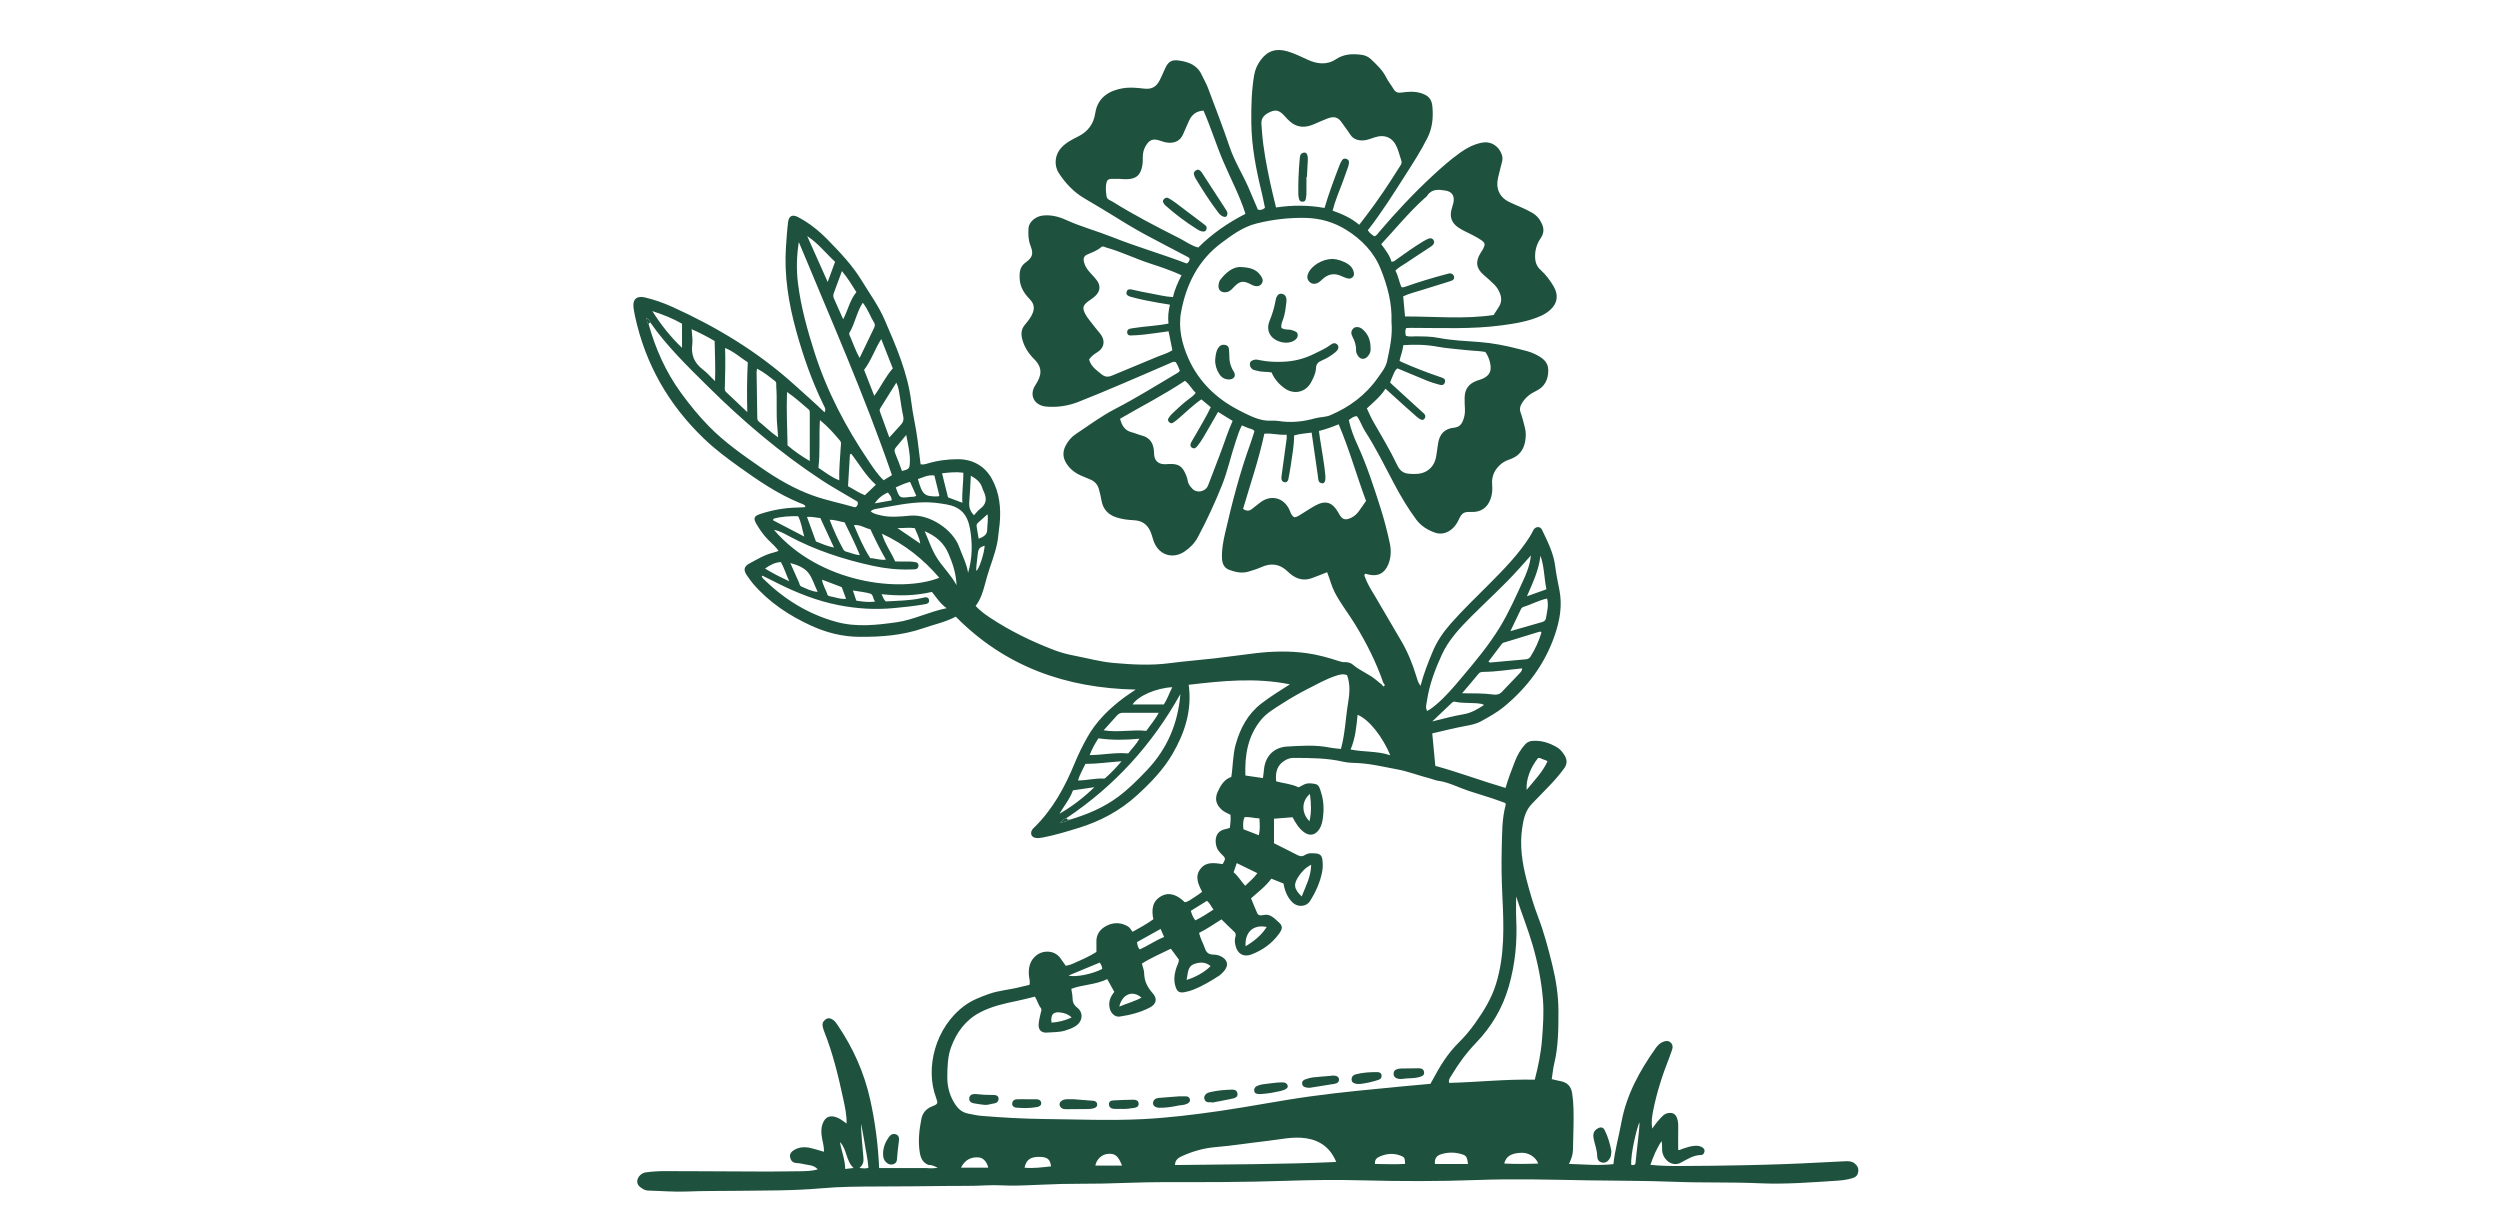 <svg fill="none" height="147" viewBox="0 0 300 147" width="300" xmlns="http://www.w3.org/2000/svg"><g fill="#1f513f"><path d="m111.428 139.796c-.687-.263-.941-.805-1.054-1.491-.222-1.354-.07-2.682.187-4.008.145-.747.568-1.251 1.293-1.533.703-.274.734-.351.467-1.061-1.313-3.514-.119-8.434 3.466-11.053.86-.628 1.872-1.014 2.882-1.375 1.227-.437 2.533-.507 3.784-.837.35-.093.708-.166 1.08-.254.119-.421-.047-.798-.068-1.177-.052-.905.11-1.712.867-2.338.825-.681 2.218-.67 2.919.317.21.295.418.59.647.914.269-.077.547-.126.797-.235.973-.433 1.959-.847 2.875-1.428 0-.396.014-.787-.002-1.175-.042-.972.5-1.624 1.29-2.005.813-.396 1.69-.368 2.508.123.254.151.343.426.549.635.839-.467 1.678-.923 2.487-1.502-.241-1.182-.143-2.259 1.107-2.857.814-.388 1.767-.088 2.663.812.423-.054.743-.351 1.098-.561.337-.197.643-.444.986-.686-.465-.916-.918-1.845-.187-2.775.701-.893 1.702-.677 2.651-.556.388-.688.388-.688-.171-1.23-.266-.259-.493-.559-.584-.912-.225-.87-.059-1.831 1.119-2.061.166-.033.325-.095.503-.149.065-.5.117-.998.075-1.558-.316-.184-.695-.305-.991-.558-.748-.635-.942-1.37-.524-2.254.351-.742.762-1.449 1.61-1.735.213-1.305.169-2.635.531-3.915.547-1.933 1.442-3.636 3.076-4.896 1.042-.805 2.161-1.498 3.426-2.303-4.16-.831-8.136-.412-12.146.056.418 3.042-.461 5.755-1.94 8.295-1.11 1.91-2.646 3.489-4.275 4.973-2.031 1.852-4.396 3.11-7.016 3.915-1.4.43-2.8.857-4.242 1.135-.281.053-.561.097-.839.065-.545-.063-.753-.51-.475-.98.043-.072.101-.137.162-.195 2.297-2.212 3.77-4.936 4.962-7.844.425-1.037.927-2.042 1.474-3.026 1.087-1.956 2.653-3.475 4.427-4.799.423-.316.872-.6 1.402-.963-8.4-.168-15.696-2.775-21.593-8.753-1.232.654-2.587.933-3.88 1.382-2.505.872-5.111 1.065-7.74 1.04-2.003-.021-3.899-.502-5.717-1.333-2.669-1.219-5.067-2.808-6.988-5.045-.255-.298-.477-.626-.703-.947-.481-.672-.425-1.114.316-1.505.916-.484 1.809-1.038 2.837-1.282.192-.046.374-.121.615-.198-.376-.542-.874-.944-1.311-1.398-.533-.554-.963-1.177-1.346-1.831-.397-.677-.301-.949.43-1.193 1.477-.498 3.003-.756 4.564-.788.253-.005.507-.014.76-.033.042-.002.08-.065.133-.109-.161-.254-.442-.3-.689-.402-2.65-1.086-4.987-2.689-7.299-4.345-1.442-1.033-2.854-2.094-4.141-3.322-4.275-4.078-7.079-8.967-8.327-14.731-.07-.328-.131-.661-.178-.996-.147-1.028.362-1.507 1.372-1.268 1.124.268 2.211.647 3.263 1.123 5.289 2.394 10.211 5.352 14.542 9.246 1.253 1.126 2.519 2.233 3.744 3.415.213-.393-.014-.658-.14-.919-1.395-2.859-2.438-5.85-3.279-8.909-.904-3.292-1.447-6.636-1.211-10.067.068-.979.131-1.961.252-2.933.093-.754.53-.944 1.185-.603 1.335.698 2.489 1.619 3.543 2.694 1.519 1.549 3.008 3.112 4.139 4.978.933 1.535 2.006 3.003 2.718 4.652 1.377 3.189 2.779 6.376 3.202 9.884.185 1.526.564 3.026.753 4.554.119.968.241 1.935.362 2.905.281.056.526-.002.767-.074 1.22-.37 2.491-.542 3.739-.535 1.732.009 3.183.795 4.041 2.345.926 1.67 1.117 3.51.944 5.392-.044.474-.123.944-.168 1.419-.124 1.354-.591 2.615-1.021 3.887-.225.663-.414 1.34-.594 2.017-.236.895-.516 1.77-1.103 2.552.524.565 1.108.993 1.715 1.396 2.426 1.607 5.028 2.875 7.746 3.91.736.281 1.496.481 2.272.633 1.603.309 3.18.751 4.814.898 2.249.2 4.492.323 6.748.025 1.787-.235 3.589-.37 5.382-.575 1.596-.184 3.186-.412 4.78-.603 2.108-.254 4.211-.309 6.326-.014 1.318.184 2.583.549 3.84.956.218.07.428.126.659.114.351-.016.723.077.956.281.874.768 2.003 1.14 2.873 1.903.21.184.432.356.649.533.056.095.152.244.236.181.18-.135.04-.277-.07-.398-.853-2.477-2.028-4.796-3.391-7.032-.788-1.293-1.739-2.482-2.438-3.833-.399-.772-.593-1.619-.918-2.426-.638.249-1.232.495-1.837.714-.965.349-1.825.114-2.594-.523-.131-.107-.255-.223-.377-.34-.902-.854-1.94-.97-3.04-.479-.519.23-1.052.4-1.59.558-.794.237-1.57.063-2.311-.212-.582-.216-.827-.7-.865-1.326-.061-1.054.138-2.072.369-3.082.835-3.633 1.763-7.244 3.041-10.754.18-.495.325-1.002.482-1.486-.211-.284-.522-.272-.774-.379-.229-.098-.46-.195-.734-.309-.339.637-.53 1.305-.752 1.961-.587 1.728-.956 3.524-1.636 5.22-.856 2.133-1.823 4.222-2.908 6.253-.379.71-.932 1.263-1.596 1.71-1.339.902-2.936.461-3.595-1.005-.149-.33-.234-.689-.346-1.037-.332-1.033-.967-1.67-2.119-1.721-.702-.03-1.407-.119-2.081-.333-.991-.316-1.624-.965-1.811-2.014-.084-.468-.189-.935-.318-1.391-.142-.509-.465-.896-.953-1.119-.407-.186-.832-.335-1.241-.523-.783-.363-1.428-.877-1.83-1.665-.321-.628-.29-1.24.014-1.859.292-.593.713-1.089 1.259-1.449 1.55-1.021 3.029-2.14 4.691-2.998 2.55-1.321 4.988-2.84 7.456-4.303.121-.072.25-.135.313-.305-.122-.347-.278-.7-.482-1.01-.266-.114-.462.026-.666.114-1.911.823-3.816 1.659-5.733 2.47-1.762.747-3.522 1.496-5.303 2.191-1.22.477-2.505.668-3.816.561-1.454-.119-2.13-1.368-1.328-2.582.746-1.128.916-2.061-.152-3.122-.64-.637-1.173-1.426-1.418-2.361-.169-.644-.15-1.189.289-1.731.367-.451.751-.886.97-1.463.25-.658.089-1.147-.343-1.607-.409-.433-.779-.879-1.005-1.44-.215-.537-.264-1.091-.227-1.654.037-.556.252-1.003.732-1.351.836-.609.939-1.047.563-2.012-.264-.674-.276-1.379-.236-2.077.044-.756.846-1.426 1.683-1.524.988-.116 1.916.109 2.795.509 1.82.831 3.756 1.347 5.607 2.084 2.926 1.165 5.957 2.033 8.888 3.154.259-.112.322-.319.371-.53-.035-.17-.179-.223-.294-.284-1.666-.879-3.344-1.74-5.002-2.633-1.486-.8-2.919-1.693-4.354-2.582-1.002-.621-2.028-1.21-3.04-1.817-1.258-.754-2.235-1.794-3.022-3.012-.608-.942-.461-2.217.306-3.04.568-.609 1.297-.982 2.026-1.345 1.176-.586 1.858-1.512 2.048-2.801.299-2.033 1.909-2.752 3.309-2.982.841-.14 1.687-.058 2.531.04.933.109 1.489-.195 1.905-1.024.238-.475.442-.968.666-1.449.358-.768.764-1.012 1.608-.898 1.19.161 2.23.549 2.777 1.761.229.509.525.989.724 1.517.884 2.361 1.797 4.71 2.606 7.099.584 1.733 1.573 3.287 2.3 4.959.367.844.722 1.696 1.087 2.554.299.107.549.016.853-.207-.127-.593-.241-1.221-.393-1.84-.675-2.756-1.218-5.532-1.248-8.381-.019-1.91.021-3.817.341-5.708.117-.684.397-1.293.802-1.833.827-1.11 1.86-1.412 3.213-1.017.839.247 1.611.64 2.401 1 1.089.495 2.278.686 3.379-.047.989-.658 2.062-.696 3.172-.528.392.058.757.24 1.049.514.694.656 1.391 1.303 1.828 2.184.248.5.619.937.902 1.421.22.374.512.454.923.398.783-.105 1.566-.174 2.347.068.885.275 1.287.693 1.372 1.596.121 1.3.014 2.563-.589 3.768-.795 1.586-1.758 3.071-2.709 4.559-1.421 2.224-2.823 4.461-4.452 6.534.208.34.488.521.771.719.285-.046.402-.293.558-.477 2.008-2.359 4.118-4.62 6.388-6.729 1.091-1.014 2.206-2.003 3.424-2.866.743-.526 1.542-.937 2.433-1.137 1.119-.254 2.101.302 2.491 1.372.108.293.133.589.042.905-.175.619-.308 1.252-.467 1.875-.32 1.265.135 2.363 1.311 2.936.933.456 1.921.791 2.819 1.331.563.337.925.817 1.164 1.396.229.554.173 1.089-.173 1.598-.487.717-.723 1.491-.681 2.38.029.614.227 1.07.671 1.472.631.572 1.131 1.244 1.561 1.98.587 1.003.459 2.01-.416 2.796-.334.3-.71.54-1.128.726-1.484.663-3.062.912-4.656 1.128-3.651.495-7.318.307-10.982.309-.166 0-.332.014-.531.023-.142.307-.096.6-.035.919.388.151.788.072 1.173.074.933.005 1.861.007 2.782.188 1.582.309 3.194.367 4.795.486 1.636.121 3.237.437 4.817.847.65.17 1.318.302 1.931.607.808.402 1.575.87 1.594 1.889.021 1.114-.398 2.04-1.473 2.542-.68.319-1.234.756-1.645 1.393-.248.384-.362.724-.203 1.177.212.607.371 1.235.525 1.859.138.554.12 1.123.012 1.675-.182.937-.689 1.642-1.612 2.01-.416.165-.849.298-1.206.591-.818.665-1.227 1.498-1.132 2.566.052.561.005 1.119-.182 1.659-.369 1.07-1.169 1.626-2.302 1.586-.935-.033-1.145.1-1.545.961-.577 1.252-1.722 1.903-2.819 1.524-.888-.307-1.692-.807-2.26-1.57-1.005-1.354-1.86-2.801-2.65-4.294-1.129-2.131-2.195-4.299-3.503-6.329-.367-.568-.55-1.228-.966-1.782-.416-.016-.668.256-.977.456.227 1.075.622 2.068 1.064 3.033 1.112 2.429 1.926 4.962 2.737 7.497.444 1.393.808 2.803 1.115 4.229.184.865.165 1.731-.176 2.566-.448 1.096-1.297 1.507-2.447 1.2-.105-.028-.21-.06-.315-.088-.206.205-.042.37.018.54.321.877.853 1.642 1.316 2.442.984 1.7 1.982 3.391 2.978 5.085.801 1.361 1.381 2.817 1.839 4.322.105.344.185.696.482 1.07.376-1.458.897-2.752 1.43-4.045.519-1.263 1.278-2.377 2.169-3.392 1.486-1.691 3.118-3.245 4.705-4.841 1.745-1.756 3.475-3.526 4.812-5.629.166-.261.29-.544.444-.812.243-.416.804-.451 1.007-.023.673 1.412 1.398 2.808 1.592 4.401.119.972.329 1.933.514 2.896.355 1.849.03 3.631-.568 5.373-1.187 3.466-3.3 6.285-6.116 8.604-.83.681-1.777 1.191-2.709 1.712-.615.344-1.309.47-2.008.598-1.269.233-2.522.561-3.868.868.122 1.275.243 2.573.37 3.896 2.839.779 5.564 1.81 8.425 2.649.32-1.109.725-2.147 1.127-3.187.287-.74.666-1.414 1.201-2.014.248-.277.514-.409.867-.442 1.082-.093 2.057.228 2.973.761.397.233.68.584.916.972.327.535.329 1.049-.051 1.568-.617.842-1.307 1.619-2.038 2.361-.613.621-1.213 1.254-1.821 1.879-.785.807-1.012 1.805-1.173 2.891-.321 2.165.002 4.238.547 6.322.383 1.468.806 2.912 1.348 4.333.722 1.887 1.239 3.839 1.72 5.802.451 1.837.732 3.689.734 5.573 0 2.101-.009 4.206-.509 6.274-.143.595-.197 1.212-.295 1.849.369.086.69.172 1.014.233.865.16 1.309.623 1.44 1.495.187 1.226.173 2.459.161 3.692-.009 1.037-.056 2.075-.072 3.114-.009.568-.215 1.08-.472 1.64 1.806.052 3.538.231 5.329.026.177-1.707.654-3.322.951-4.969.603-3.34 2.192-6.215 4.118-8.941.229-.324.505-.619.883-.763.29-.109.613-.177.884.056.297.251.315.579.196.923-.11.319-.22.637-.343.952-.828 2.093-1.513 4.228-1.94 6.438-.119.614-.215 1.245-.098 2.043.341-.442.565-.784.843-1.08.302-.321.573-.698 1.066-.781.535-.091.867.074 1.066.574.156.4.159.819.152 1.242-.014.838-.005 1.673-.005 2.58.124.119.292-.037.47-.095.507-.17 1.012-.347 1.554-.38.32-.018.622.026.89.203.176.114.29.284.241.5-.044.2-.17.402-.381.402-.956.007-1.697.528-2.496.94-.858.442-1.863-.139-2.145-1.151-.122-.431-.007-.877-.122-1.466-.631.952-.993 1.859-1.344 2.859 1.251.135 2.421.142 3.59.14 2.592-.005 5.184-.045 7.776-.096 3.04-.063 6.081-.163 9.117-.332.956-.054 1.912-.089 2.868-.142.404-.024.799-.014 1.131.239.323.249.524.575.46 1.007-.058.389-.236.631-.654.766-.626.2-1.264.281-1.902.323-3.093.198-6.185.447-9.284.307-3.41-.153-6.822-.042-10.227-.177-3.438-.137-6.874-.116-10.312-.174-4.443-.075-8.888-.209-13.331-.042-4.595.174-9.192.161-13.785.042-3.071-.079-6.135-.049-9.203.058-4.955.174-9.912.158-14.867.158-2.393 0-4.787.126-7.182.172-1.636.033-3.272.007-4.906.047-1.802.044-3.601.158-5.403.198-1.204.025-2.415-.103-3.614-.031-1.57.093-3.138.049-4.709.072-2.765.042-5.527.049-8.292.063-2.253.01-4.511.017-6.752.217-3.403.304-6.811.258-10.216.304-1.968.028-3.933-.002-5.901.082-1.538.065-3.083-.072-4.625-.11-.264-.007-.491-.083-.713-.221-.379-.232-.701-.5-.636-.995.063-.472.531-.91 1.033-.975.811-.107 1.624-.153 2.445-.146 2.847.021 5.693.007 8.538.035 2.473.023 4.943.027 7.413-.019.732-.014 1.465-.005 2.227-.233-.509-.57-1.225-.486-1.842-.658-.238-.065-.502-.081-.746-.098-.47-.032-.657-.344-.732-.691-.086-.39.159-.688.502-.886.624-.36 1.29-.379 1.966-.221.519.121 1.028.286 1.594.447.033-.7-.213-1.335-.285-1.989-.051-.458-.04-.907.107-1.328.327-.947 1.012-1.159 1.94-.707.318.156.596.395.954.637.021-1.093-.213-2.073-.421-3.047-.582-2.717-1.238-5.413-2.269-8.004-.072-.182-.129-.372-.173-.561-.086-.365.03-.656.334-.881.337-.249.664-.124.932.067.219.158.383.407.54.64 1.846 2.724 3.169 5.678 3.884 8.892.598 2.685.953 5.404 1.08 8.239h5.721c.442.045.881.042 1.316-.053-.365-.144-.706-.344-1.106-.321zm5.717-71.284c.327-.114.979-2.156 1.014-3.026-.682.193-.783.437-.848 1.165-.054.584-.199 1.458-.157 1.87-.018.04-.023.035-.009-.009zm-13.53 70.463c.042.465-.077.847-.488 1.184.425.039.755.109 1.087-.035-.071-1.017-.318-1.987-.459-2.973-.056-.393-.352-1.898-.416-2.268-.067.37.22 3.482.276 4.092zm92.141.814c.519.114.509-.179.533-.475.081-1.053.507-4.082.439-4.638-.257.512-1.101 3.866-.972 5.113zm-67.421-41.416c2.088-.619 4.079-1.444 5.836-2.752 1.267-.942 2.373-2.052 3.459-3.196 2.438-2.566 3.731-5.599 4.016-9.142-3.382 6.074-7.909 11.042-13.666 14.892-.269.093-.521.205-.752.591.437-.209.811-.165 1.107-.393zm-50.309-59.69c-.089-.237-.203-.454-.481-.551.136.237.026.554.281.744.827 2.966 2.059 5.739 3.88 8.248 1.026 1.414 2.124 2.763 3.342 4.01 1.893 1.94 4.111 3.482 6.334 5.02 1.947 1.347 3.971 2.531 6.219 3.329 1.624.575 3.307.907 4.955 1.384.047.014.105-.016.161-.028.183-.153.279-.34.199-.633-.138-.081-.306-.179-.472-.277-1.278-.765-2.587-1.486-3.831-2.305-4.981-3.273-9.496-7.113-13.717-11.303-2.438-2.417-4.906-4.806-6.869-7.639zm74.854 62.508c.952.479 1.91.946 2.854 1.439.313.163.575.159.865-.032.404-.265.869-.221 1.316-.184.476.042.72.268.773.744.054.473.068.952-.023 1.426-.245 1.287-.776 2.461-1.473 3.557-.432.684-1.456.751-2.054.186-.661-.623-.965-1.426-1.117-2.305-.489-.196-.954-.379-1.461-.582-.678.933-1.591 1.596-2.437 2.364.196.472.383.907.558 1.346.288.715.318.768 1.043.64.479-.086.815.116 1.154.37.157.116.285.27.435.393.617.505.659.819.18 1.486-.844 1.175-1.975 1.98-3.314 2.496-.933.359-1.676-.06-1.91-1.028-.086-.36-.135-.712-.023-1.079.065-.212.075-.423-.133-.614-.515-.472-1.003-.97-1.531-1.489-.9.558-1.762 1.166-2.695 1.626.175.73.517 1.289.722 1.898.152.454.451.693.93.7.314.005.622.052.907.182.9.409 1.05 1.158.369 1.879-.172.184-.355.37-.565.505-.947.609-1.914 1.186-2.959 1.614-.362.149-.748.259-1.134.331-.628.114-.895-.054-1.086-.645-.236-.721-.162-1.437.051-2.151.11-.37.337-.707.353-1.096-.327-.447-.64-.872-.97-1.321-1.192.593-2.384 1.084-3.478 1.789.103.414.269.791.274 1.17.014.946.402 1.684 1.021 2.379.594.668.444 1.305-.334 1.715-1.134.595-2.363.902-3.62 1.091-.554.083-1.033-.377-1.183-.922-.215-.788.035-1.432.533-2.04-.278-.504-.545-.988-.848-1.537-1.386.691-2.929.647-4.315 1.172.059.396.147.728.147 1.061.003.502.131.856.571 1.2.778.614.647 1.645-.194 2.203-.377.249-.804.398-1.234.535-.711.228-1.447.186-2.174.247-.696.058-1.077-.296-1.033-.989.028-.444.136-.886.241-1.321.054-.221.168-.456.016-.645-.32-.397-.414-.914-.708-1.356-.736.177-1.437.366-2.148.512-1.542.319-3.071.654-4.483 1.407-1.713.912-2.762 2.373-3.412 4.113-.423 1.13-.456 2.368-.467 3.575-.012 1.019.203 2.003.706 2.91.416.754.913 1.37 1.858 1.533.495.086.993.214 1.493.254 2.529.207 5.062.355 7.603.381 3.912.04 7.825.212 11.739.016 3.128-.155 6.224-.537 9.321-.986 3.646-.528 7.259-1.254 10.912-1.756 3.602-.496 7.22-.826 10.835-1.177 1.176-.114 2.352-.216 3.509-.321.105-.189.191-.335.271-.484.853-1.619 1.804-3.163 3.124-4.466.718-.71 1.375-1.486 1.961-2.315 1.043-1.47 1.98-2.975 2.517-4.729 1.052-3.431.935-6.938.762-10.439-.095-1.966-.133-3.929-.079-5.892.047-1.733.016-3.48.481-5.18.012-.044-.03-.1-.06-.191-.106-.04-.234-.088-.363-.137-1.341-.502-2.722-.884-4.08-1.337-1.197-.4-2.326-1.016-3.6-1.193-.336-.046-.645-.193-.967-.275-1.337-.333-2.618-.851-3.983-1.1-1.547-.284-3.071-.665-4.658-.749-.582-.03-1.189-.021-1.76-.156-1.965-.461-3.961-.456-5.959-.465-.351-.002-.657.074-.966.242-1.035.563-1.276 1.466-1.156 2.566.902.258 1.848.305 2.692.726.224-.116.442-.239.668-.346.454-.214.954-.14 1.386-.04.428.098.519.61.648 1.014.315.982.357 1.984.224 2.996-.063.472-.161.94-.416 1.356-.481.781-1.197.921-1.909.363-.587-.458-.963-1.082-1.321-1.754-.741.056-1.458.112-2.227.172-.003.986-.003 1.907-.003 2.945zm14.098-62.568c.091-2.156-.463-4.282-1.302-6.362-.825-2.042-2.316-3.545-4.108-4.668-1.442-.902-3.088-1.405-4.88-1.444-2.022-.042-3.983.186-5.925.675-1.596.4-2.882 1.354-4.179 2.317-2.812 2.089-4.24 4.997-4.854 8.302-.353 1.9.093 3.82.881 5.58 1.248 2.794 3.358 4.82 6.07 6.213.941.484 1.886.991 2.958 1.193.594.112 1.188-.007 1.77.088 1.502.242 2.963.088 4.419-.323.589-.165 1.232-.121 1.809-.367 2.302-.982 4.249-2.417 5.689-4.475.449-.64.97-1.254 1.133-2.049.316-1.51.671-3.015.519-4.678zm-7.065-13.345c1.164.405 2.251.902 3.195 1.698.334-.437.605-.793.879-1.149 1.4-1.833 2.671-3.752 3.896-5.701.159-.251.392-.493.28-.842-.175-.533-.315-1.079-.528-1.596-.484-1.179-1.456-1.603-2.667-1.207-.374.121-.745.277-1.129.337-.74.116-1.428-.049-1.844-.721-.282-.456-.628-.861-.92-1.307-.484-.737-.947-.884-1.802-.561-.552.209-1.087.458-1.629.689-.699.293-1.417.416-2.137.114-.554-.233-.96-.665-1.357-1.112-.674-.756-1.148-.824-2.003-.349-.543.3-.839.73-.772 1.37.026.251.04.505.056.756.15 2.133.568 4.224 1.01 6.308.201.951.446 1.893.685 2.891 1.97-.295 3.891-.288 5.817.058.521-1.756 1.143-3.408 1.772-5.055.088-.233.194-.468.334-.675.112-.168.294-.242.519-.161.212.079.332.214.311.44-.017.165-.043.335-.096.491-.208.609-.423 1.219-.65 1.821-.425 1.123-.9 2.228-1.22 3.461zm-10.457.379c-.687-2.163-1.729-4.122-2.605-6.15-.884-2.047-1.534-4.189-2.429-6.234-.865.049-1.4.486-1.729 1.196-.26.558-.486 1.131-.744 1.689-.334.726-.927 1.01-1.708.968-.344-.019-.661-.109-.982-.226-.892-.326-1.353-.146-1.811.677-.21.377-.304.779-.311 1.21-.004.363.003.733-.063 1.089-.213 1.182-.757 1.624-1.975 1.633-.28.002-.563-.037-.843-.044-.309-.007-.62-.002-.928.002-.25.005-.454.121-.522.356-.168.579-.102 1.172-.016 1.752.056.379.461.463.734.635 2.573 1.607 5.27 2.998 7.974 4.366.767.386 1.466.926 2.291 1.128 1.669-1.67 3.557-2.963 5.667-4.045zm19.149 12.317c3.585-.002 7.126.351 10.634-.174.208-.323.4-.633.601-.937.336-.507.383-1.038.17-1.605-.149-.4-.353-.761-.656-1.068-.416-.421-.858-.809-1.307-1.196-.907-.777-1.017-1.586-.395-2.608.117-.191.25-.374.348-.575.246-.5.213-.665-.247-.993-.295-.212-.622-.382-.942-.556-.617-.335-1.281-.584-1.858-.993-.755-.535-1.008-1.247-.769-2.135.072-.27.163-.537.224-.812.173-.795-.152-1.331-.956-1.456-.806-.126-1.638-.233-2.19.616-.089.137-.24.235-.364.349-1.861 1.684-3.438 3.629-5.151 5.466.507.696 1.016 1.335 1.236 2.112.311.005.463-.177.643-.305 1.028-.74 2.059-1.475 3.145-2.131.192-.116.391-.223.596-.314.258-.112.517-.093.667.17.147.261.021.484-.192.658-.131.107-.271.198-.414.291-.893.589-1.797 1.161-2.676 1.766-.432.298-.928.516-1.299.942.357.64.432 1.351.729 1.97.17.053.299.002.432-.044 1.62-.57 3.263-1.07 4.922-1.505.192-.051.372-.137.573-.093.215.049.35.2.383.402.031.17-.037.342-.21.423-.15.072-.313.121-.472.172-1.073.335-2.15.661-3.221 1.002-.743.24-1.512.409-2.208.751.077.809.147 1.582.224 2.408zm-4.581 11.037c.255.533.467 1.051.743 1.533 1.001 1.752 2.05 3.478 2.915 5.303.275.582.687.942 1.337.998.708.06 1.442.074 2.068-.254.724-.379 1.14-1.056 1.264-1.882.073-.5.143-.998.218-1.498.168-1.112.785-1.78 1.916-1.887.624-.06.905-.409 1.089-.891.162-.416.241-.863.218-1.321-.026-.449-.042-.898-.038-1.347.012-1.075.479-1.719 1.498-2.089.236-.086.489-.14.713-.251.795-.391 1.036-.912.865-1.786-.103-.526-.299-1.01-.594-1.407-.752-.13-1.46-.126-2.157-.207-1.199-.14-2.407-.2-3.601-.423-1.326-.249-2.676-.275-4.079-.184-.063.668-.327 1.254-.456 1.887.099.053.166.095.241.13 1.515.677 3.06 1.277 4.632 1.807.342.114.711.207.568.654-.145.451-.535.302-.853.212-.404-.116-.813-.233-1.201-.389-1.218-.493-2.428-1.007-3.639-1.512-.29.202-.381.507-.509.779-.143.298-.248.612-.372.923.103.098.182.177.264.251 1.183 1.082 2.37 2.161 3.55 3.243.243.223.584.435.32.835-.166.254-.462.184-.932-.221-.533-.458-1.057-.928-1.578-1.4-.706-.635-1.404-1.275-2.173-1.972-.617.965-1.449 1.628-2.237 2.366zm-23.795-9.255c-1.063.144-2.01.286-2.961.395-.53.063-1.068.088-1.601.105-.203.005-.388-.088-.409-.34-.019-.223.075-.391.29-.456.187-.056.386-.074.58-.105 1.332-.212 2.69-.247 4.09-.526-.089-.763-.005-1.505.17-2.27-.528-.086-.998-.158-1.465-.242-1.082-.193-2.16-.398-3.218-.696-.309-.086-.631-.226-.505-.626.107-.346.404-.298.706-.23.74.17 1.481.33 2.229.458.853.149 1.692.382 2.625.428.203-.942.601-1.772 1.021-2.624-1.274-.584-2.552-1.01-3.83-1.428-1.765-.577-3.438-1.407-5.233-1.905-.19-.053-.388-.202-.557-.051-.497.444-1.119.64-1.706.907-.374.17-.474.454-.395.824.101.479.353.882.669 1.247.294.34.617.658.888 1.016.463.616.418 1.279-.126 1.824-.236.237-.522.428-.797.621-.769.542-.863.861-.421 1.67.133.244.306.472.479.693.397.512.788 1.028 1.211 1.517.722.84.572 1.784-.278 2.3-.374.228-.741.5-.994.879.229.849.902 1.284 1.51 1.782.395.326.776.344 1.237.149 1.785-.756 3.587-1.475 5.373-2.233.612-.261 1.278-.416 1.874-.817-.154-.747-.299-1.479-.456-2.268zm41.709 67.822c0 .956-.037 1.824.007 2.687.138 2.735-.121 5.406-.876 8.06-.748 2.637-2.087 4.887-3.969 6.841-1.138 1.181-2.091 2.491-2.928 3.891-.15.252-.379.491-.278.889 3.426-.086 6.843-.463 10.279-.384.423-1.647.75-3.233.872-4.855.119-1.593.238-3.186.107-4.789-.182-2.212-.619-4.373-1.236-6.506-.566-1.949-1.33-3.831-1.978-5.834zm-26.646-55.329c.005 1.184-.215 2.312-.376 3.447-.086.609-.196 1.216-.318 1.821-.049.244-.224.4-.493.342-.215-.047-.322-.214-.334-.43-.005-.084-.005-.17.007-.251.185-1.361.371-2.721.558-4.082.043-.298.11-.593.05-.937-.907.086-1.756-.205-2.665-.114-.657 3.089-1.683 6.046-2.554 9.025.427.284.741.247 1.04.026.315-.235.626-.477.928-.728 1.32-1.091 2.977-.681 3.636.902.129.309.225.642.563.805.328-.035.575-.23.835-.386.554-.333 1.087-.707 1.655-1.016 1.229-.67 2.033-.43 2.748.786.042.072.082.149.122.221.381.679.736.789 1.446.454.393-.186.697-.472.944-.821.276-.388.545-.779.842-1.203-1.129-3.029-1.994-6.16-3.284-9.195-.83.342-1.587.605-2.37.802.054.382.089.658.131.935.213 1.47.514 2.929.641 4.41.053.635-.085.977-.402.933-.494-.072-.442-.495-.491-.851-.248-1.742-.503-3.485-.755-5.234-.68.098-1.356.126-2.104.34zm-11.129-4.324c-1.038.709-1.886 1.577-2.807 2.356-.192.163-.395.319-.605.454-.164.107-.328.042-.461-.084-.138-.133-.171-.302-.072-.458.119-.188.252-.374.413-.526.589-.563 1.183-1.123 1.828-1.628.344-.27.732-.5 1.026-.891-.465-.447-.729-1.021-1.29-1.454-2.501 1.675-5.177 3.036-7.788 4.554.222.824.564 1.414 1.389 1.621.409.102.794.286 1.203.389.921.228 1.361.837 1.463 1.738.024.195.019.393.038.589.065.675.453 1.061 1.138 1.117.196.016.395-.009.591-.019 1.178-.058 1.643.228 2.085 1.3.096.233.182.477.217.723.057.391.3.67.543.933.561.603 1.608.367 1.902-.407.47-1.233.94-2.463 1.414-3.694.514-1.328.923-2.696 1.524-4.029-.61-.377-1.166-.721-1.746-1.079-.61 1.061-1.176 2.061-1.76 3.047-.212.363-.453.712-.715 1.042-.152.191-.362.4-.647.209-.269-.179-.215-.44-.087-.675.187-.344.4-.674.594-1.016.591-1.042 1.215-2.07 1.739-3.175-.393-.33-.755-.628-1.129-.937zm-48.303-18.883c-.266 1.661-.308 3.308-.103 4.95.353 2.819 1.105 5.543 1.968 8.248 1.503 4.715 3.774 9.042 6.541 13.124.533.786 1.052 1.586 1.772 2.266.376-.23.729-.449.996-.612-3.27-9.539-7.339-18.704-11.175-27.976zm65.791 51.984c-.463-.207-.895-.074-1.325.065-1.185.382-2.263 1-3.364 1.558-1.077.547-2.126 1.151-3.141 1.807-.892.577-1.841 1.114-2.524 1.959-1.568 1.94-1.937 4.217-1.849 6.646.711.102 1.391.202 2.106.307.047-.372.094-.677.119-.982.141-1.631 1.171-2.715 2.821-2.805 1.683-.093 3.375-.216 5.053.123.454.091.921.116 1.363.17.512-1.847.556-3.71.862-5.532.192-1.112.271-2.231-.121-3.317zm22.058-14.375c-.51.57-.94 1.047-1.365 1.528-1.814 2.04-3.852 3.857-5.775 5.785-1.395 1.398-2.739 2.824-3.569 4.643-.806 1.763-1.484 3.571-1.767 5.501-.056.386-.217.8.028 1.21.435-.221.753-.493 1.075-.763 1.148-.963 2.101-2.107 3.062-3.243 1.634-1.931 3.256-3.875 4.576-6.034 1.082-1.77 1.919-3.673 2.784-5.557.43-.94.832-1.891.951-3.071zm-42.709 73.154c6.429-.086 12.852-.077 19.347-.368-.678-1.642-1.872-2.561-3.541-2.833-1.608-.263-3.197.137-4.782.314-2.066.231-4.123.568-6.198.74-1.391.116-2.704.502-3.969 1.068-.439.197-.85.458-.857 1.079zm-48.127-76.222c5.509 6.432 15.208 7.579 19.845 5.748-1.903-2.212-4.107-3.996-6.893-5.29.407 1.3 1.113 2.245 1.599 3.338.584 0 1.147-.007 1.708.005.253.005.505.033.753.081.213.042.348.184.336.419-.014.263-.163.409-.423.435-.168.016-.338.007-.507.014-1.531.058-3.05-.109-4.532-.43-3.524-.765-6.936-1.875-10.127-3.589-.509-.275-1.012-.586-1.76-.73zm-1.388 5.494c-.026.04-.049.077-.075.116.063.091.117.191.194.268 2.491 2.447 5.378 4.243 8.767 5.169 2.391.654 4.812.379 7.213.042 2.033-.286 3.875-1.258 6.011-1.689-.799-.568-1.225-1.296-1.765-1.954-1.965.468-3.942.502-6.044.274.206.391.262.665.508.87 1.446-.093 2.909-.086 4.349-.414.292-.068.767-.228.844.251.07.444-.372.474-.708.533-1.164.202-2.337.314-3.515.428-2.239.216-4.441.077-6.638-.354-2.592-.507-5.011-1.472-7.357-2.649-.591-.3-1.187-.596-1.783-.891zm24.686-.347c.516-1.726.539-3.494.238-5.241-.313-1.807-1.18-2.675-2.87-2.966-.86-.149-1.723-.261-2.599-.249-1.924.023-3.793.447-5.675.768-.271.046-.561.088-.78.312.296.286.68.356 1.061.456 1.227.323 2.47.172 3.692.068 2.338-.2 5.117 1.679 5.867 3.757.364 1.016.888 1.98 1.066 3.096zm-18.997-13.41c0-2.007 0-3.906 0-5.801 0-.142-.007-.277-.131-.379-.827-.693-1.617-1.438-2.601-2.1-.082 2.2.028 4.289.065 6.408.795.679 1.657 1.282 2.667 1.873zm-3.8-2.84c-.037-.507-.063-.916-.101-1.324-.15-1.593-.002-3.196-.124-4.792-.016-.216.077-.463-.138-.628-.675-.521-1.332-1.072-2.159-1.493-.03.191-.063.295-.061.402.026 1.824.056 3.645.084 5.466.002.172.014.335.164.456.762.605 1.449 1.307 2.335 1.912zm-3.7-3.029c-.051-2.052-.042-4.013.061-5.971-.909-.584-1.685-1.307-2.725-1.721.061 1.577.007 3.066-.023 4.552-.005.244-.082.514.133.719.853.809 1.704 1.614 2.554 2.421zm8.718.958c-.124 2.017.04 3.868-.18 5.725.806.535 1.543 1.135 2.498 1.5-.04-1.389.115-2.696.18-4.008.012-.246.103-.519-.077-.733-.713-.858-1.449-1.686-2.421-2.484zm77.061 32.782c1.365.012 2.578-.007 3.781.156.381.051.715-.025.996-.323.692-.737 1.402-1.458 2.094-2.196.159-.17.348-.347.332-.623-1.559.149-3.087.409-4.639.421-.234.002-.428.026-.594.228-.617.754-1.253 1.491-1.97 2.338zm3.164-3.801c.108.065.152.116.192.114 1.43-.126 2.858-.254 4.286-.386.234-.021.433-.116.564-.323.582-.916 1.016-1.898 1.318-2.905-.117-.126-.206-.098-.281-.074-1.344.409-2.685.821-4.029 1.233-.159.049-.33.065-.444.216-.531.709-1.068 1.414-1.606 2.126zm-16.547 10.549c1.62.328 3.2.165 4.763.691-.862-2.096-2.472-4.255-3.921-4.855-.143 1.4-.255 2.796-.842 4.164zm-76.311-49.018c-.867-.505-1.76-.979-2.765-1.421.037.689.159 1.258.082 1.803-.178 1.291.245 2.266 1.278 3.047.495.377.909.863 1.451 1.389.07-1.712-.03-3.247-.047-4.817zm17.933 3.468c.391.993.786 1.998 1.22 3.11.814-1.119 1.347-2.294 2.223-3.292-.453-1.151-.907-2.3-1.386-3.519-.774 1.219-1.173 2.526-2.057 3.701zm-.156-8.06c-.739 1.119-.923 2.459-1.592 3.584-.061.105-.04.216.007.321.405.886.692 1.824 1.206 2.717.566-1.175 1.108-2.3 1.648-3.426.121-.254.269-.512.096-.791-.482-.782-.774-1.675-1.365-2.405zm28.901 51.307c1.819.293 3.464-.119 5.119.07.467-.684 1.03-1.296 1.488-2.166-1.507 0-2.874.007-4.242-.005-.303-.002-.542.074-.743.302-.498.558-1.005 1.114-1.622 1.798zm-24.877-41.719c-.666 1.061-1.304 2.073-1.935 3.089-.075.121-.079.261-.028.402.367 1.003.729 2.007 1.124 3.091.531-.586.984-1.082 1.431-1.584.257-.288.322-.598.229-1.002-.183-.789-.271-1.598-.409-2.398-.091-.507-.131-1.035-.412-1.598zm78.092 25.908c-1.014.209-1.895.721-2.856 1.014-.177.053-.257.205-.329.361-.395.826-.79 1.651-1.216 2.538 1.302-.374 2.562-.744 3.826-1.096.255-.07.407-.233.44-.454.119-.768.353-1.53.135-2.363zm-83.888-13.48c.72.384 1.337.824 2.027 1.079.455-.435.881-.84 1.315-1.256-1.22-1.072-1.986-2.475-2.954-3.71-.054.021-.105.042-.159.065-.075 1.252-.149 2.503-.229 3.822zm28.995 32.268c1.585-.014 3.078-.347 4.63-.198.425-.572.968-1.082 1.337-1.766-1.681.153-3.298.188-4.913-.051-.416.635-.764 1.261-1.054 2.014zm-29.726-58.083c-.36.977-.662 1.814-.977 2.649-.087.228-.073.437.021.651.355.8.713 1.598 1.105 2.48.587-1.123.804-2.314 1.587-3.256-.521-.83-1.021-1.663-1.736-2.524zm28.326 61.126c1.082-.005 2.097-.291 3.134-.223.047.002.108-.04.148-.074.68-.591 1.294-1.24 1.946-2.005-1.556.107-2.942.316-4.335.312-.313.663-.678 1.261-.893 1.991zm-18.396-29.912c.533 1.252.923 2.417 1.611 3.424.687 1.007 1.573 1.873 2.215 3.059-.063-1.431-.465-2.626-.984-3.82-.549-1.256-1.453-2.063-2.842-2.663zm-4.653 3.41c-.692-1.198-1.283-2.394-1.858-3.636-.643-.135-1.22-.584-1.98-.507.596 1.382 1.146 2.721 1.961 3.966.596.014 1.178.277 1.877.177zm9.286-10.428c-.868-.114-1.679-.035-2.55.072.25 1.014.486 1.958.717 2.889.58.216 1.113.414 1.723.642-.077-1.249.138-2.382.11-3.603zm-14.243 5.957c-.584-.088-1.15-.323-1.797-.305.467 1.182.946 2.287 1.53 3.343.106.188.164.402.437.47.538.133 1.045.391 1.66.423-.556-1.363-1.197-2.633-1.83-3.931zm-23.073-25.352c1.003 1.593 2.15 3.066 3.564 4.408 0-1.019 0-1.928 0-2.894-1.115-.642-2.304-1.105-3.564-1.514zm99.802 47.271c-.147-.077-.192-.114-.243-.123-1.077-.212-2.188-.03-3.263-.275-.093-.021-.236.023-.306.091-.759.71-1.51 1.428-2.4 2.277 1.395-.347 2.58-.663 3.793-.868.87-.149 1.617-.582 2.419-1.103zm-61.203-22.77c.259-.277.453-.563.72-.756.811-.584.832-1.3.437-2.119-.073-.151-.131-.309-.183-.468-.212-.654-.701-1.035-1.353-1.403-.063 1.105-.098 2.126-.187 3.14-.051.596.075 1.096.566 1.605zm-16.669-30.412c-1.127-1.044-2.045-2.245-3.347-3.089.806 1.805 1.613 3.61 2.461 5.506.299-.821.577-1.575.886-2.417zm40.466 51.042c-1.942.105-4.086 1.035-4.773 2.077h3.744c.421-.609.645-1.328 1.029-2.077zm-40.595-16.75c-.579-1.254-1.105-2.394-1.64-3.547-.531-.035-1.031-.195-1.601-.133.372 1.021.718 1.963 1.073 2.942.645.263 1.309.551 2.168.737zm8.667-13.517c-.479.577-.853 1.024-1.223 1.472-.166.205-.238.402-.119.686.304.714.561 1.449.835 2.17.855-.219.906-.293.944-1.035.051-1.065-.213-2.087-.437-3.294zm76.105 14.485c-.18 1.717-.909 3.229-1.622 4.875.851-.305 1.573-.565 2.342-.842-.288-1.372-.253-2.742-.72-4.033zm-90.014.888c.351.789.699 1.577 1.054 2.366.068.149.056.351.234.428.622.27 1.222.605 1.994.663-.397-.809-.626-1.645-1.099-2.259-.481-.628-1.316-.977-2.183-1.198zm15.313-10.079c.536 1.903.765 2.1 2.417 2.082.044 0 .089-.051.157-.093-.199-.8-.398-1.607-.599-2.417-.757-.121-1.346.23-1.975.428zm62.043 82.188h3.968c-.128-.942-.203-1.042-1.016-1.242-.751-.186-1.503-.149-2.235.082-.502.158-.79.5-.717 1.16zm-79.375-77.429c-.019.06-.035.123-.054.184 1.246.651 2.494 1.303 3.742 1.954-.25-.854-.344-1.696-.734-2.445-1.031-.007-2.005.033-2.954.307zm91.766 77.38c-.285-.788-1.159-1.323-2.003-1.295-1.238.044-1.858.419-2.073 1.293 1.344.068 2.679.051 4.076.002zm-1.386-44.845c.954-1.172 1.929-2.142 2.506-3.44-.175-.074-.344-.177-.526-.219-.21-.049-.39-.246-.631-.14-.904 1.137-1.451 2.603-1.349 3.799zm-54.441.058c-.391 1.065-1.085 1.891-1.625 2.812 1.482-.863 2.835-1.868 4.191-3.189-.968.142-1.734.254-2.566.377zm19.272 9.83c.554.449.9 1.091 1.395 1.623.503-.509 1.042-.912 1.461-1.512-.844-.411-1.641-.802-2.475-1.209-.133.386-.25.726-.381 1.098zm8.175 2.905c.493-1.256 1.115-2.389 1.136-3.808-.689.349-1.108.821-1.472 1.349-.687.989-.622 1.538.336 2.459zm8.793 32.1c1.22.014 2.419.065 3.615-.007-.03-.723-.054-.8-.533-.988-.89-.347-1.771-.251-2.62.153-.287.14-.507.358-.462.842zm-66.353-70.116c.084.682.474 1.186.633 1.766.023.088.147.195.238.209.655.107 1.283.395 2.01.326-.187-.507-.36-.975-.516-1.403-.8-.305-1.548-.589-2.366-.898zm52.402 30.666c.199-.731.112-1.359.084-2.015-.612-.021-1.175-.205-1.781-.151-.217.486-.189.968-.135 1.452.614.237 1.182.458 1.832.715zm-24.926 39.739c-.072-.773-.399-1.089-1.161-1.133-1.239-.072-1.809.284-2.015 1.291 1.073.105 2.122-.049 3.176-.158zm-10.8.153h3.267c-.142-.66-.586-1.163-1.075-1.219-.97-.109-1.734.284-2.192 1.219zm19.324-.246c-.47-1.191-.846-1.482-1.716-1.405-.729.065-1.365.672-1.486 1.405zm7.745-22.284c1.045-.291 2.274-1.005 2.88-1.657-.608-.518-1.298-.49-1.957-.253-.848.307-.74 1.13-.923 1.91zm-3.115-6.116c-.98.545-1.921 1.07-2.838 1.58.071.365.085.646.339.877.991-.445 1.877-1.075 2.915-1.491-.154-.361-.274-.638-.416-.966zm6.343-2.324c-.292-.381-.44-.779-.785-1.046-.653.404-1.288.795-1.94 1.2.133.428.275.805.549 1.142.755-.367 1.426-.807 2.176-1.296zm-36.411-51.325c-.664.184-1.192.416-1.715.665.446 1.289.458 1.298 1.731 1.142.232-.028.484.019.732-.13-.252-.568-.488-1.096-.748-1.677zm40.26 55.729c1.05-.631 1.907-1.321 2.534-2.315-1.597-.328-2.63.596-2.534 2.315zm-54.757-43.803c-.4-.858-.612-1.619-1.005-2.305-.732.044-1.295.358-1.9.781.928.577 1.83 1.026 2.905 1.524zm37.259 45.761c-1.244.514-2.438 1.012-3.74 1.55.811.258 2.943-.198 4.032-.787.012-.26-.101-.481-.292-.763zm-13.469-53.8c-.407.367-.774.698-1.143 1.026-.138.121-.192.268-.161.449.081.479.158.958.243 1.463.561-.226 1.014-.456 1.023-1.061.007-.614.145-1.224.038-1.877zm-15.746 10.365c.743.119 1.438.221 2.263.114-.29-.36-.215-.858-.599-.963-.647-.179-1.327-.242-2.068-.367.152.458.266.798.404 1.216zm7.675-6.843c-.112-.777-.444-1.289-.649-1.852-.659-.107-1.279.007-2.087-.012.972.663 1.785 1.217 2.736 1.863zm46.706 33.322c.255-1.103.208-2.149.054-3.282-1.026.858-1.031 2.298-.054 3.282zm-28.543 23.547c-.398-.407-.809-.509-1.218-.586-.949-.177-1.318.198-1.197 1.2.811-.055 1.59-.235 2.415-.614zm5.721-1.309c.942-.396 1.832-.626 2.662-1.073-1.042-.928-2.307-.446-2.662 1.073zm-31.886 19.369c-.928-.874-.781-2.235-1.631-3.119.166 1.098.626 2.103.626 3.233.358-.042.659-.074 1.005-.114zm4.571-80.116c.019-.416-.24-.656-.446-.944-.668.284-1.166.696-1.592 1.303.718-.126 1.372-.242 2.038-.358z"/><path d="m193.362 138.125c-.014.366-.037.612-.165.842-.237.422-.554.615-.952.535-.437-.086-.577-.414-.584-.802-.012-.712-.287-1.363-.421-2.047-.119-.609.021-.968.465-1.228.365-.214.669-.182.853.188.416.824.662 1.712.804 2.512z"/><path d="m105.969 138.372c.025-.721.287-1.358.706-1.94.196-.274.467-.421.804-.323.369.107.434.446.395.751-.099.775-.192 1.547-.244 2.328-.035.535-.757.731-1.182.382-.365-.298-.486-.607-.479-1.198z"/><path d="m127.98 98.175c.038.212.227.146.355.198-.296.228-.67.184-1.107.393.231-.386.483-.498.752-.591z"/><path d="m78.026 38.682c-.068.065-.136.128-.203.193-.255-.191-.145-.505-.28-.744.28.098.395.314.484.552z"/><path d="m117.145 68.512c-.014.044-.028.09-.044.135.016-.042.035-.084.051-.128.003 0-.007-.007-.007-.007z"/><path d="m159.738 129.082c.112-.005.226-.024.336-.014.297.025.584.118.605.46.022.34-.24.482-.542.533-.97.16-1.94.316-2.91.467-.109.017-.226.007-.336-.007-.288-.037-.573-.1-.629-.449-.058-.358.197-.497.477-.586.269-.081.54-.17.816-.2.727-.079 1.456-.128 2.183-.188.002-.005.002-.01 0-.016z"/><path d="m141.442 131.563h.877c.261 0 .434.133.474.382.044.26-.128.398-.346.507-.336.172-.71.147-1.066.219-.738.153-1.486.274-2.248.263-.463-.007-.799-.249-.771-.573.032-.395.315-.579.682-.611.755-.068 1.51-.117 2.398-.187z"/><path d="m128.756 131.901c.842.067 1.622.13 2.405.191.246.018.454.118.493.372.049.3-.149.465-.418.532-.189.049-.386.082-.58.086-.897.014-1.795.019-2.692.021-.138 0-.29 0-.414-.051-.215-.088-.383-.246-.402-.495-.019-.254.131-.403.348-.519.423-.233.877-.088 1.26-.137z"/><path d="m145.429 132.275c-.14 0-.28.005-.42-.002-.257-.014-.405-.158-.482-.395-.082-.252.038-.44.199-.596.14-.14.334-.193.53-.237.851-.196 1.716-.265 2.585-.291.346-.009.615.119.657.498.042.363-.25.5-.514.56-.844.191-1.699.34-2.55.505 0-.014-.002-.028-.005-.042z"/><path d="m153.306 129.905c.575-.005 1.019-.14 1.21.349.112.284-.238.533-.893.677-.687.151-1.376.288-2.08.335-.168.011-.338.032-.507.018-.229-.018-.46-.065-.521-.339-.063-.289.077-.51.318-.626.224-.107.479-.172.727-.207.645-.091 1.29-.156 1.746-.207z"/><path d="m168.334 129.463c-.351.044-.573.002-.781-.091-.229-.102-.332-.297-.32-.544.011-.242.107-.416.364-.505.164-.056.323-.1.491-.102.706-.012 1.412-.023 2.118-.028.334-.002.64.074.684.467.045.403-.252.494-.574.587-.692.2-1.41.109-1.982.216z"/><path d="m163.269 130.07c-.28 0-.397.023-.502-.005-.272-.069-.554-.137-.573-.502-.016-.328.171-.558.449-.633.867-.232 1.762-.286 2.657-.274.222.002.453.093.488.372.038.298-.137.477-.395.565-.745.249-1.512.398-2.124.477z"/><path d="m118.136 132.585c-.444-.063-.893-.105-1.332-.196-.292-.06-.521-.253-.498-.586.023-.33.278-.507.57-.516.391-.014.783.062 1.176.083.392.021.787.024 1.18.028.313.005.589.1.596.447.007.312-.217.523-.523.563-.388.053-.762.212-1.169.177z"/><path d="m134.461 133.066c-.168 0-.507.028-.841-.007-.299-.032-.535-.205-.545-.54-.009-.369.255-.46.563-.472.786-.032 1.571-.081 2.359-.083.313-.003.649.104.642.511-.007.349-.285.428-.586.479-.47.077-.942.147-1.592.112z"/><path d="m123.203 131.912c.395 0 .79-.002 1.185 0 .287.003.514.128.554.414.042.31-.204.461-.461.512-.836.165-1.685.142-2.528.082-.269-.019-.505-.196-.491-.484.014-.312.229-.512.556-.524.395-.014.79-.002 1.183-.002.002 0 .002 0 .002.002z"/><path d="m152.586 44.688c-.622-.1-1.194-.03-1.739-.198-.187-.058-.383-.06-.556-.184-.262-.188-.346-.449-.292-.735.046-.246.275-.323.5-.393.231-.07.449-.005.666.04.944.198 1.898.233 2.861.191 1.28-.056 2.503-.363 3.643-.935.676-.34 1.384-.628 1.994-1.091.264-.2.556-.309.827-.016.213.23.133.579-.215.872-.495.419-1.045.761-1.645 1.016-.4.17-.687.377-.711.916-.025.612-.306 1.193-.605 1.735-.64 1.163-2.012 1.477-3.104.728-.708-.493-1.267-1.109-1.624-1.947z"/><path d="m159.911 31.071c.563.03 1.255.226 1.881.642.292.195.507.449.612.779.087.27.15.54-.102.782-.22.209-.461.184-.709.102-.24-.079-.474-.177-.705-.279-.818-.361-1.536-.193-2.179.395-.145.133-.285.275-.448.382-.402.265-.865.242-1.157-.084-.267-.298-.278-.651-.112-1.017.413-.902 1.666-1.689 2.919-1.703z"/><path d="m153.775 39.352c.423.293.907.114 1.328.288.266.109.57.156.617.481.049.335-.147.586-.428.756-.939.565-2.517.098-2.959-.877-.233-.516-.18-1.042.031-1.542.325-.779.561-1.577.708-2.405.112-.621.383-.87.778-.793.381.074.589.419.517 1.01-.087.691-.152 1.386-.395 2.054-.112.302-.276.612-.197 1.028z"/><path d="m148.744 32.041c1.196.028 1.988.24 2.521 1.005.213.307.386.633.127 1.005-.218.312-.587.377-1.062.184-.102-.042-.198-.1-.299-.151-.853-.433-1.266-.353-1.928.323-.248.254-.467.547-.86.637-.666.151-1.129-.237-1.01-.898.035-.191.075-.402.187-.551.662-.877 1.473-1.519 2.324-1.554z"/><path d="m145.822 43.169c.049-.507.091-.979.353-1.398.201-.326.484-.454.855-.377.379.079.458.363.458.696 0 .168.033.335.029.5-.019.714.126 1.365.523 1.984.346.535.026.986-.619.961-.489-.021-.856-.258-1.11-.654-.335-.53-.512-1.112-.489-1.712z"/><path d="m164.468 41.778c.049.361-.079.714-.369 1.019-.33.349-.793.356-1.08-.014-.173-.223-.304-.479-.292-.772.021-.579-.168-1.107-.43-1.605-.197-.374-.19-.703.103-.996.238-.24.738-.212 1.086.084.683.579.989 1.337.982 2.284z"/><path d="m156.776 21.224c0 .67.007 1.342-.004 2.012-.003.221-.038.444-.082.661-.035.177-.15.3-.346.309-.22.012-.39-.077-.449-.295-.049-.189-.091-.384-.096-.575-.025-1.398.036-2.794.159-4.185.033-.358.033-.77.515-.837.331-.046.49.265.465.905-.026.67-.07 1.337-.108 2.007-.016-.002-.035-.002-.054-.002z"/><path d="m147.294 25.611c-.023.342-.175.475-.451.396-.278-.081-.479-.279-.652-.505-1.002-1.314-1.888-2.703-2.739-4.117-.084-.142-.142-.305-.18-.465-.049-.219.075-.372.25-.486.201-.133.381-.058.533.079.101.093.178.214.253.33.899 1.379 1.797 2.761 2.69 4.145.14.207.282.419.296.623z"/><path d="m144.798 27.321c-.004.354-.163.458-.378.465-.29.009-.54-.137-.776-.284-1.311-.817-2.541-1.738-3.698-2.761-.084-.074-.168-.149-.233-.237-.138-.186-.246-.386-.047-.602.173-.189.372-.242.598-.098.26.165.526.321.772.505 1.119.84 2.234 1.686 3.349 2.531.198.153.427.286.413.481z"/></g></svg>